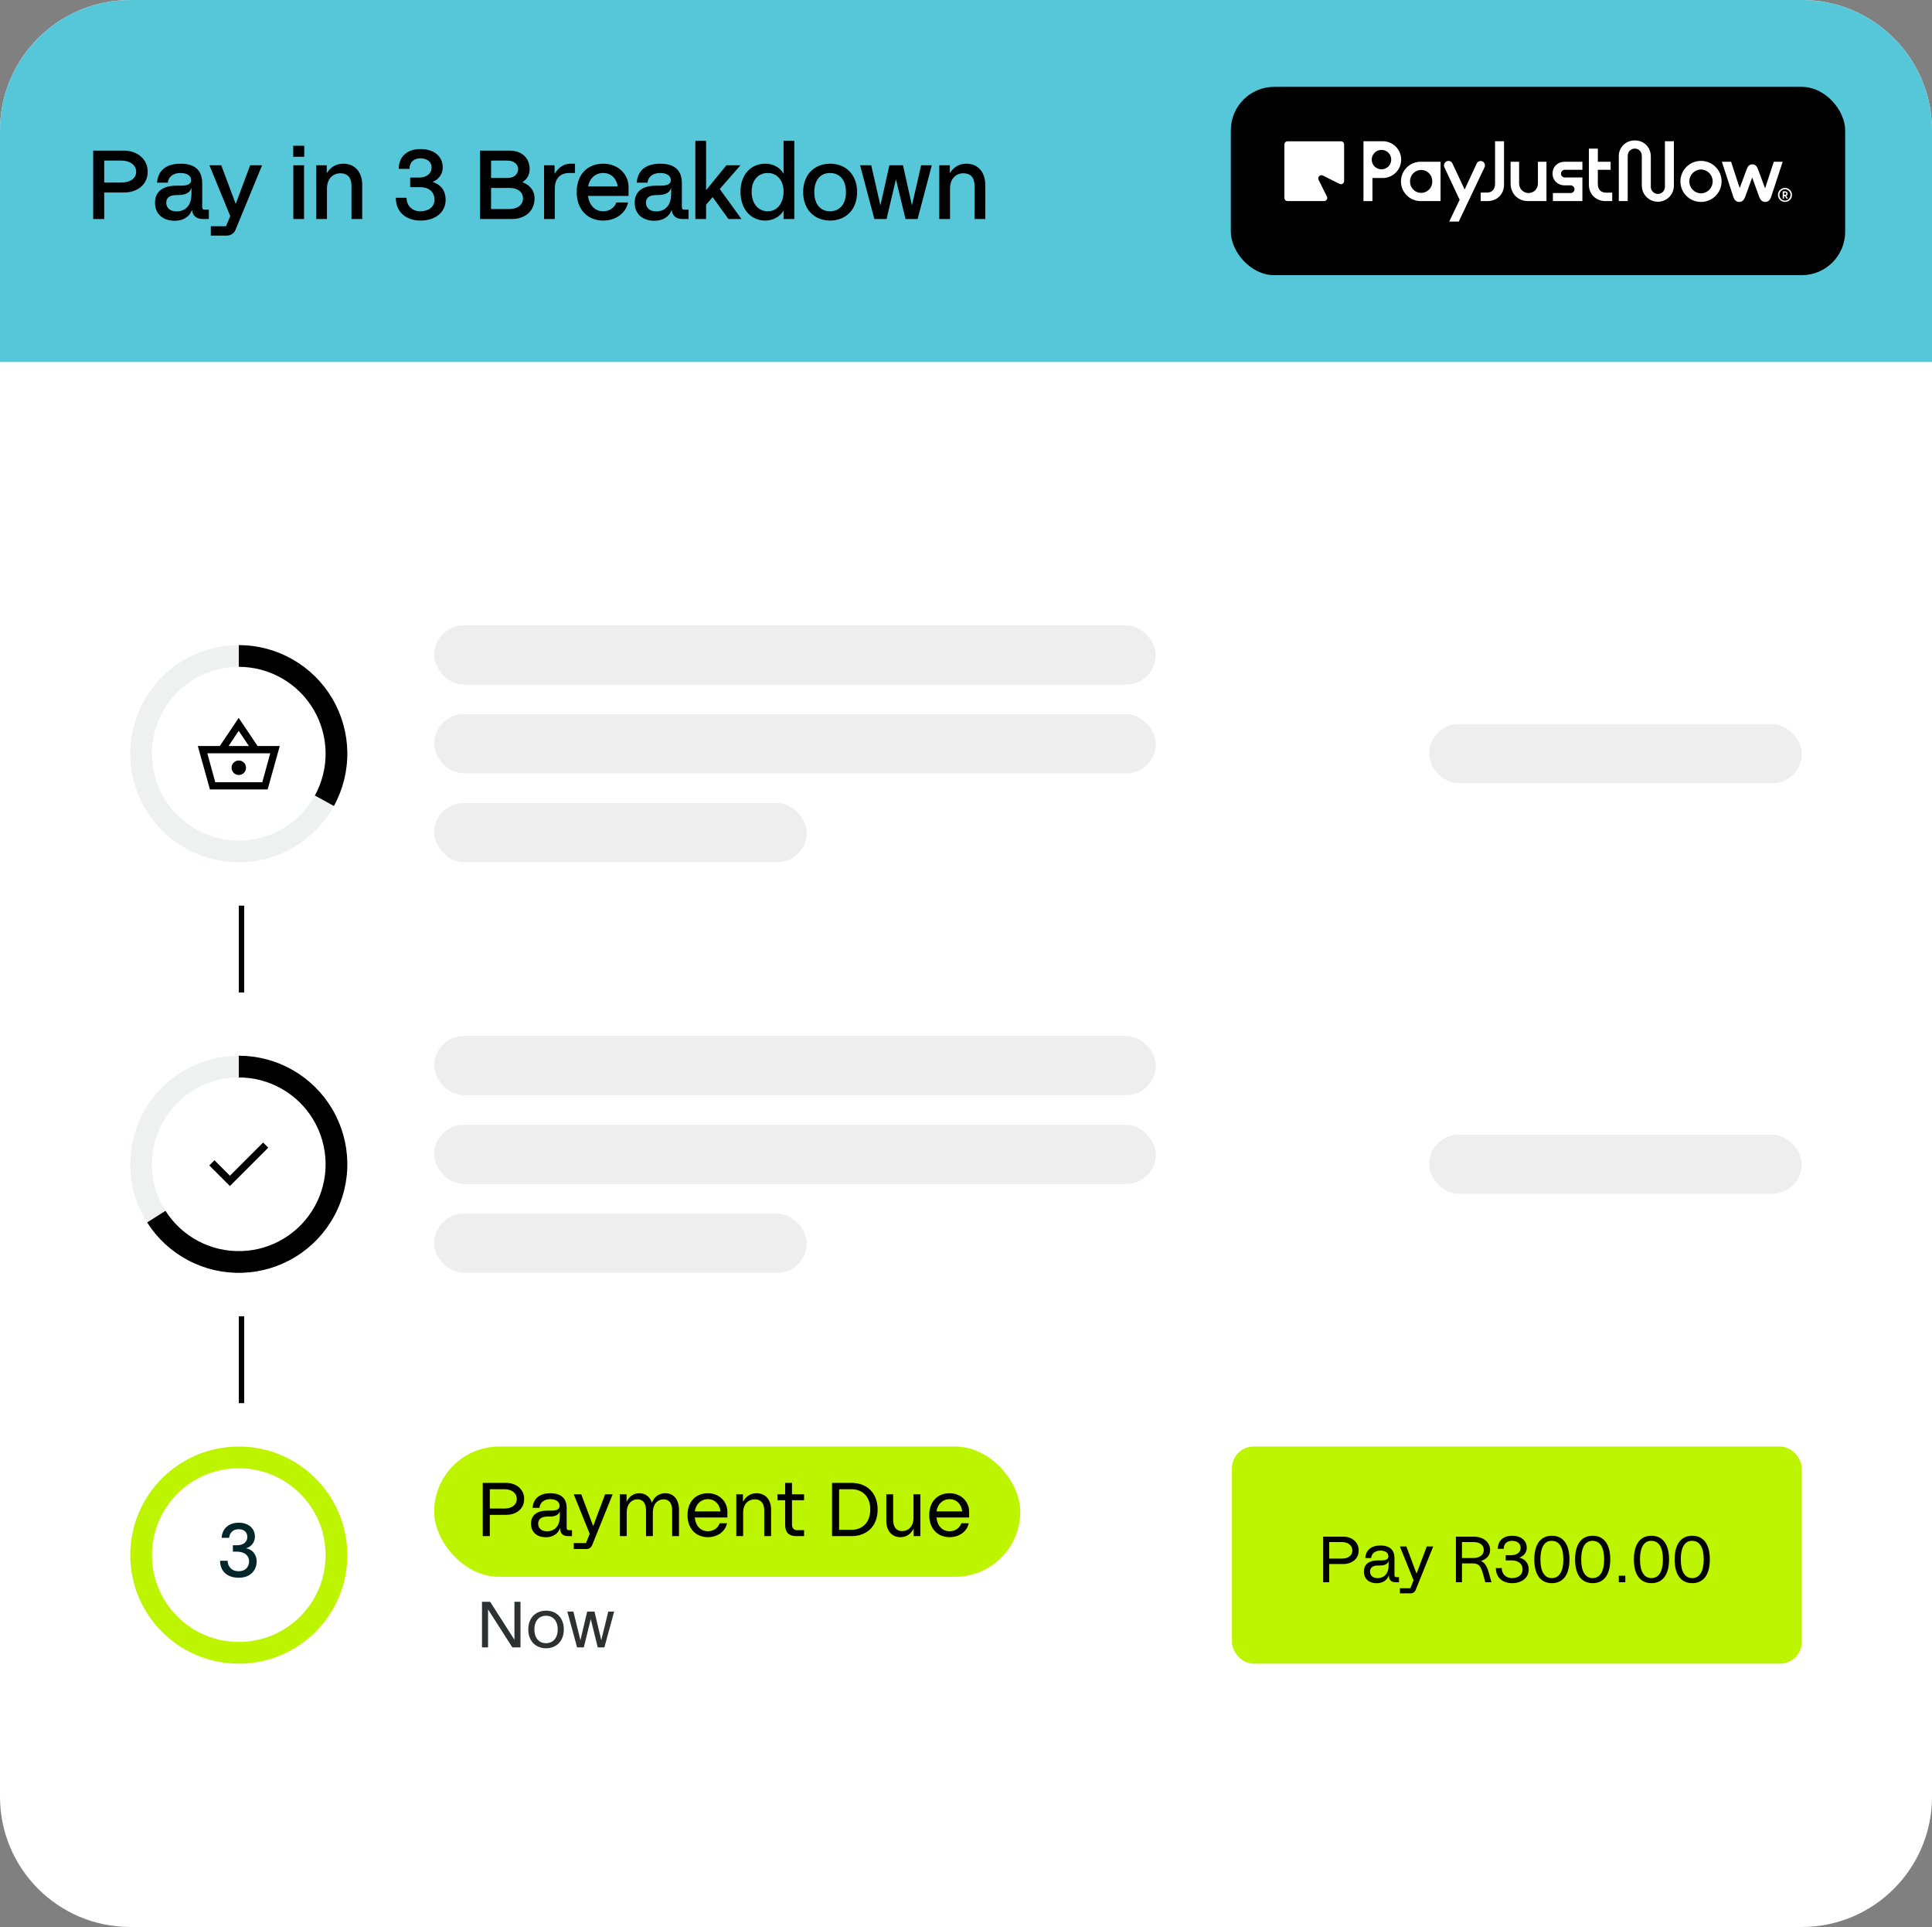 <svg width="356" height="355" viewBox="0 0 356 355" fill="none" xmlns="http://www.w3.org/2000/svg">
<rect x="0" y="0" width="356" height="355" fill="#808080" stroke="none"/>
<path d="M0 24C0 10.745 10.745 0 24 0H332C345.255 0 356 10.745 356 24V331C356 344.255 345.255 355 332 355H24C10.745 355 0 344.255 0 331V24Z" fill="white"/>
<path d="M0 24C0 10.745 10.745 0 24 0H332C345.255 0 356 10.745 356 24V66.693H0V24Z" fill="#56C7D8"/>
<path d="M22.84 27.746C25.18 27.746 27.214 29.204 27.214 31.652C27.214 34.1 25.18 35.468 22.84 35.468H19.204V40.346H17.17V27.746H22.84ZM22.372 33.632C23.956 33.632 25.09 32.894 25.09 31.652C25.09 30.41 23.956 29.582 22.372 29.582H19.204V33.632H22.372ZM37.655 38.618H38.483V40.346H37.367C36.107 40.346 35.441 39.644 35.387 38.636C34.901 40.022 33.659 40.67 32.201 40.67C30.239 40.67 28.565 39.626 28.565 37.34C28.565 35.162 30.149 34.208 32.507 34.208H33.299C34.775 34.208 35.225 33.812 35.225 33.164C35.225 32.372 34.433 31.868 33.281 31.868C31.931 31.868 31.049 32.534 30.923 33.65H28.943C29.087 31.598 30.401 30.158 33.281 30.158C36.251 30.158 37.259 31.688 37.259 33.776V38.132C37.259 38.456 37.385 38.618 37.655 38.618ZM35.279 35.738V34.604H35.261C35.081 35.45 34.217 35.936 32.831 35.936H32.543C31.103 35.936 30.635 36.566 30.635 37.34C30.635 38.15 31.175 38.942 32.525 38.942C34.073 38.942 35.279 37.97 35.279 35.738ZM46.098 30.446H48.294L43.416 42.29C43.164 42.956 42.516 43.406 41.796 43.406H38.844V41.678H41.652L42.426 39.806L38.592 30.446H40.77L43.434 37.574L46.098 30.446ZM54.031 28.88V26.846H56.065V28.88H54.031ZM54.048 40.346V30.446H56.029V40.346H54.048ZM58.269 40.346V30.446H60.212V31.868H60.248C60.752 31.058 61.653 30.158 63.255 30.158C65.415 30.158 66.746 31.706 66.746 34.1V40.346H64.766V34.262C64.766 32.552 63.885 31.922 62.733 31.922C61.346 31.922 60.248 32.894 60.248 34.766V40.346H58.269ZM79.704 33.524C81.306 34.01 82.116 35.198 82.116 36.8C82.116 39.23 80.082 40.634 77.49 40.634C74.862 40.634 72.936 39.104 72.936 36.44H74.916C74.916 37.952 76.014 38.942 77.472 38.924C79.038 38.906 80.064 38.096 80.064 36.8C80.064 35.27 78.93 34.496 77.49 34.478H75.582V32.714H77.22C78.516 32.696 79.524 32.066 79.524 30.842C79.524 29.744 78.624 29.186 77.49 29.168C76.338 29.15 75.456 29.834 75.456 31.112H73.476C73.476 28.79 75.078 27.458 77.472 27.458C79.956 27.458 81.576 28.754 81.576 30.842C81.576 32.03 80.892 33.038 79.704 33.524ZM96.247 33.56C97.561 34.046 98.497 35.036 98.497 36.53C98.497 39.032 96.607 40.346 94.339 40.346H88.453V27.746H93.925C95.923 27.746 97.597 28.934 97.597 31.148C97.597 32.264 97.057 33.074 96.247 33.56ZM93.457 29.582H90.487V32.786H93.565C94.699 32.786 95.473 32.102 95.473 31.148C95.473 30.23 94.663 29.582 93.457 29.582ZM93.871 38.51C95.365 38.51 96.373 37.754 96.373 36.53C96.373 35.342 95.329 34.622 93.925 34.622H90.487V38.51H93.871ZM100.247 40.346V30.446H102.191V31.976H102.227C102.749 31.13 103.649 30.158 105.107 30.158H105.953V31.868H104.891C103.271 31.868 102.227 32.858 102.227 34.766V40.346H100.247ZM115.821 34.496V36.098H108.351C108.585 37.862 109.665 38.924 111.141 38.924C112.293 38.924 113.229 38.276 113.571 37.304H115.731C115.317 39.23 113.535 40.634 111.141 40.634C108.225 40.634 106.263 38.546 106.263 35.396C106.263 32.12 108.261 30.158 111.141 30.158C113.841 30.158 115.821 32.012 115.821 34.496ZM111.141 31.868C109.647 31.868 108.621 32.93 108.369 34.334H113.823C113.607 32.876 112.599 31.868 111.141 31.868ZM126.043 38.618H126.871V40.346H125.755C124.495 40.346 123.829 39.644 123.775 38.636C123.289 40.022 122.047 40.67 120.589 40.67C118.627 40.67 116.953 39.626 116.953 37.34C116.953 35.162 118.537 34.208 120.895 34.208H121.687C123.163 34.208 123.613 33.812 123.613 33.164C123.613 32.372 122.821 31.868 121.669 31.868C120.319 31.868 119.437 32.534 119.311 33.65H117.331C117.475 31.598 118.789 30.158 121.669 30.158C124.639 30.158 125.647 31.688 125.647 33.776V38.132C125.647 38.456 125.773 38.618 126.043 38.618ZM123.667 35.738V34.604H123.649C123.469 35.45 122.605 35.936 121.219 35.936H120.931C119.491 35.936 119.023 36.566 119.023 37.34C119.023 38.15 119.563 38.942 120.913 38.942C122.461 38.942 123.667 37.97 123.667 35.738ZM136.623 40.346H134.229L131.313 36.314L130.125 37.682H130.107V40.346H128.127V25.946H130.107V35.036L133.851 30.446H136.443L132.627 34.82L136.623 40.346ZM144.384 39.86C144.384 39.5 144.384 39.212 144.42 38.816H144.384C143.61 40.022 142.368 40.634 141 40.634C138.552 40.634 136.446 38.762 136.446 35.306C136.446 31.976 138.552 30.158 141 30.158C142.44 30.158 143.664 30.788 144.384 31.976H144.42C144.384 31.562 144.384 31.256 144.384 30.878V25.946H146.364V40.346H144.384V39.86ZM141.504 38.924C143.322 38.906 144.384 37.304 144.384 35.288C144.384 33.38 143.322 31.886 141.504 31.868C139.686 31.85 138.498 33.236 138.498 35.306C138.498 37.466 139.686 38.942 141.504 38.924ZM152.963 40.634C150.191 40.634 147.995 38.744 147.995 35.396C147.995 32.03 150.191 30.158 152.963 30.158C155.735 30.158 157.931 32.03 157.931 35.396C157.931 38.744 155.735 40.634 152.963 40.634ZM152.963 38.924C154.583 38.906 155.879 37.79 155.879 35.396C155.879 32.984 154.583 31.886 152.963 31.868C151.343 31.85 150.047 32.984 150.047 35.396C150.047 37.79 151.343 38.942 152.963 38.924ZM169.733 30.446H171.695L169.085 40.346H166.853L165.089 33.02L163.361 40.346H161.111L158.483 30.446H160.535L162.227 37.844L163.883 30.446H166.385L168.041 37.844L169.733 30.446ZM173.076 40.346V30.446H175.02V31.868H175.056C175.56 31.058 176.46 30.158 178.062 30.158C180.222 30.158 181.554 31.706 181.554 34.1V40.346H179.574V34.262C179.574 32.552 178.692 31.922 177.54 31.922C176.154 31.922 175.056 32.894 175.056 34.766V40.346H173.076Z" fill="black"/>
<rect x="226.798" y="16" width="113.202" height="34.693" rx="8" fill="black"/>
<path d="M263.917 33.421C263.926 33.147 263.879 32.874 263.78 32.618C263.681 32.362 263.531 32.129 263.34 31.932C263.15 31.735 262.921 31.578 262.668 31.471C262.416 31.364 262.144 31.309 261.87 31.309C261.595 31.309 261.324 31.364 261.071 31.471C260.818 31.578 260.59 31.735 260.399 31.932C260.208 32.129 260.058 32.362 259.959 32.618C259.86 32.874 259.814 33.147 259.822 33.421C259.814 33.696 259.86 33.969 259.959 34.225C260.058 34.48 260.208 34.714 260.399 34.911C260.59 35.108 260.818 35.264 261.071 35.371C261.324 35.478 261.595 35.533 261.87 35.533C262.144 35.533 262.416 35.478 262.668 35.371C262.921 35.264 263.15 35.108 263.34 34.911C263.531 34.714 263.681 34.48 263.78 34.225C263.879 33.969 263.926 33.696 263.917 33.421ZM261.853 37.044C261.37 37.055 260.89 36.97 260.441 36.793C259.992 36.616 259.583 36.351 259.237 36.014C258.892 35.676 258.618 35.273 258.43 34.828C258.243 34.383 258.147 33.905 258.147 33.422C258.147 32.939 258.243 32.461 258.43 32.016C258.618 31.571 258.892 31.168 259.237 30.831C259.583 30.493 259.992 30.228 260.441 30.051C260.89 29.875 261.37 29.789 261.853 29.8H265.444V37.044H261.853Z" fill="white"/>
<path d="M273.537 30.838L268.796 40.824H267.037L268.962 36.808L266.167 30.854C266.117 30.754 266.087 30.646 266.079 30.534C266.072 30.423 266.087 30.311 266.123 30.206C266.16 30.1 266.217 30.003 266.291 29.92C266.366 29.837 266.457 29.77 266.558 29.722C266.658 29.673 266.768 29.646 266.879 29.642C266.991 29.638 267.102 29.657 267.205 29.699C267.309 29.74 267.403 29.803 267.481 29.883C267.559 29.962 267.619 30.058 267.658 30.162L269.879 34.917L272.1 30.131C272.144 30.033 272.207 29.945 272.286 29.872C272.365 29.799 272.458 29.743 272.559 29.707C272.66 29.671 272.767 29.655 272.874 29.662C272.981 29.668 273.086 29.695 273.182 29.743C273.279 29.791 273.364 29.857 273.434 29.938C273.504 30.02 273.557 30.114 273.59 30.216C273.623 30.319 273.634 30.426 273.625 30.533C273.615 30.64 273.583 30.744 273.533 30.838" fill="white"/>
<path d="M272.836 37.044V35.48H273.923C274.947 35.48 275.465 34.913 275.487 33.875V26.021H277.14V34.037C277.14 35.787 275.85 37.046 274.087 37.046L272.836 37.044Z" fill="white"/>
<path d="M281.543 37.044C279.7 37.044 278.347 35.658 278.347 33.785V29.8H279.921V33.832C279.921 34.059 279.966 34.285 280.053 34.495C280.14 34.705 280.267 34.896 280.428 35.057C280.589 35.218 280.78 35.345 280.99 35.432C281.2 35.519 281.425 35.564 281.653 35.564C281.88 35.564 282.106 35.519 282.316 35.432C282.526 35.345 282.717 35.218 282.878 35.057C283.038 34.896 283.166 34.705 283.253 34.495C283.34 34.285 283.385 34.059 283.385 33.832V29.8H284.96V37.044H281.543Z" fill="white"/>
<path d="M286.147 37.044V35.564H289.375C289.471 35.569 289.567 35.555 289.657 35.521C289.748 35.488 289.83 35.437 289.9 35.37C289.97 35.304 290.026 35.224 290.064 35.136C290.102 35.047 290.121 34.952 290.121 34.855C290.121 34.759 290.102 34.664 290.064 34.575C290.026 34.487 289.97 34.407 289.9 34.34C289.83 34.274 289.748 34.223 289.657 34.19C289.567 34.156 289.471 34.142 289.375 34.147H288.315C287.025 34.147 286.081 33.234 286.081 31.973C286.081 30.711 287.025 29.8 288.315 29.8H291.58V31.28H288.382C288.285 31.275 288.189 31.29 288.099 31.323C288.008 31.357 287.926 31.408 287.856 31.474C287.786 31.541 287.73 31.62 287.692 31.709C287.654 31.797 287.635 31.893 287.635 31.989C287.635 32.085 287.654 32.181 287.692 32.269C287.73 32.358 287.786 32.438 287.856 32.504C287.926 32.57 288.008 32.622 288.099 32.655C288.189 32.688 288.285 32.703 288.382 32.698H291.58V37.044H286.147Z" fill="white"/>
<path d="M295.988 35.494C294.964 35.494 294.444 34.927 294.424 33.888V31.28H296.784V29.8H294.428V27.378H292.775V34.035C292.775 35.783 294.067 37.044 295.83 37.044H297.073V35.48L295.988 35.494Z" fill="white"/>
<path d="M254.625 31.192C255.089 31.177 255.529 30.982 255.852 30.648C256.175 30.315 256.355 29.869 256.355 29.404C256.355 28.94 256.175 28.494 255.852 28.16C255.529 27.827 255.089 27.632 254.625 27.616H254.61C254.37 27.608 254.131 27.649 253.907 27.735C253.683 27.821 253.479 27.952 253.307 28.119C253.135 28.285 252.997 28.485 252.904 28.706C252.81 28.927 252.762 29.165 252.762 29.404C252.762 29.644 252.81 29.882 252.904 30.103C252.997 30.323 253.135 30.523 253.307 30.69C253.479 30.857 253.683 30.987 253.907 31.074C254.131 31.16 254.37 31.2 254.61 31.192H254.625ZM251.242 37.058V26.021H254.721C255.173 26.01 255.621 26.09 256.042 26.255C256.462 26.42 256.845 26.668 257.168 26.983C257.491 27.299 257.747 27.676 257.923 28.092C258.098 28.508 258.188 28.955 258.188 29.406C258.188 29.858 258.098 30.305 257.923 30.721C257.747 31.137 257.491 31.514 257.168 31.829C256.845 32.145 256.462 32.392 256.042 32.558C255.621 32.723 255.173 32.803 254.721 32.792H252.893V37.044L251.242 37.058Z" fill="white"/>
<path d="M302.527 34.287V28.76C302.527 27.941 301.976 27.374 301.237 27.374C300.498 27.374 299.929 27.941 299.929 28.76V37.044H298.285V28.846C298.272 28.453 298.34 28.062 298.484 27.696C298.628 27.331 298.845 26.998 299.123 26.719C299.4 26.441 299.731 26.222 300.096 26.076C300.461 25.93 300.852 25.86 301.245 25.87C302.93 25.87 304.189 27.114 304.189 28.846V34.375C304.182 34.55 304.21 34.725 304.273 34.888C304.335 35.052 304.429 35.201 304.551 35.327C304.672 35.453 304.817 35.554 304.978 35.622C305.139 35.691 305.313 35.726 305.488 35.726C305.662 35.726 305.836 35.691 305.997 35.622C306.158 35.554 306.303 35.453 306.424 35.327C306.546 35.201 306.64 35.052 306.703 34.888C306.765 34.725 306.793 34.55 306.787 34.375V26.021H308.44V34.287C308.42 35.057 308.101 35.789 307.549 36.327C306.998 36.865 306.258 37.166 305.488 37.166C304.717 37.166 303.978 36.865 303.426 36.327C302.874 35.789 302.555 35.057 302.535 34.287" fill="white"/>
<path d="M313.45 35.627C314.023 35.61 314.567 35.37 314.967 34.959C315.366 34.547 315.589 33.996 315.589 33.422C315.589 32.849 315.366 32.298 314.967 31.886C314.567 31.475 314.023 31.235 313.45 31.218H313.419C312.846 31.235 312.302 31.475 311.902 31.886C311.503 32.298 311.279 32.849 311.279 33.422C311.279 33.996 311.503 34.547 311.902 34.959C312.302 35.37 312.846 35.61 313.419 35.627H313.45ZM313.419 37.201C312.417 37.201 311.455 36.803 310.747 36.094C310.038 35.385 309.64 34.424 309.64 33.421C309.64 32.419 310.038 31.458 310.747 30.749C311.455 30.04 312.417 29.642 313.419 29.642H313.45C314.452 29.642 315.413 30.04 316.122 30.749C316.831 31.458 317.229 32.419 317.229 33.421C317.229 34.424 316.831 35.385 316.122 36.094C315.413 36.803 314.452 37.201 313.45 37.201H313.419Z" fill="white"/>
<path d="M242.963 33.118L244.5 36.19C244.546 36.28 244.568 36.38 244.564 36.481C244.56 36.583 244.53 36.681 244.477 36.767C244.423 36.853 244.349 36.924 244.26 36.972C244.171 37.021 244.071 37.046 243.97 37.044H237.253C237.098 37.044 236.949 36.982 236.839 36.872C236.729 36.762 236.667 36.613 236.667 36.458V26.613C236.667 26.458 236.729 26.309 236.839 26.199C236.949 26.089 237.098 26.027 237.253 26.027H247.09C247.246 26.027 247.395 26.089 247.505 26.199C247.615 26.309 247.676 26.458 247.676 26.613V33.343C247.678 33.444 247.653 33.544 247.604 33.633C247.555 33.722 247.484 33.796 247.398 33.849C247.312 33.903 247.213 33.933 247.112 33.936C247.011 33.94 246.91 33.918 246.82 33.871L243.751 32.336C243.642 32.282 243.518 32.263 243.397 32.283C243.276 32.302 243.164 32.359 243.078 32.445C242.991 32.532 242.933 32.643 242.913 32.764C242.892 32.884 242.91 33.008 242.963 33.118Z" fill="white"/>
<path d="M326.851 29.8H328.487L326.378 36.209C326.157 36.901 325.791 37.201 325.275 37.201C324.759 37.201 324.394 36.901 324.141 36.223L322.867 32.704L321.59 36.223C321.34 36.9 320.992 37.201 320.474 37.201C319.956 37.201 319.592 36.901 319.372 36.209L317.278 29.8H318.977L320.568 34.649L321.874 31.13C322.095 30.532 322.425 30.279 322.898 30.279C323.371 30.279 323.702 30.532 323.92 31.13L325.244 34.706L326.851 29.8Z" fill="white"/>
<path d="M328.939 35.912C328.967 35.913 328.996 35.907 329.023 35.896C329.049 35.885 329.073 35.868 329.093 35.848C329.114 35.828 329.13 35.804 329.141 35.778C329.152 35.752 329.158 35.724 329.158 35.695C329.158 35.666 329.153 35.637 329.142 35.61C329.13 35.583 329.114 35.559 329.093 35.539C329.073 35.517 329.05 35.501 329.023 35.489C328.996 35.478 328.968 35.472 328.939 35.472C328.91 35.471 328.881 35.477 328.854 35.488C328.827 35.5 328.803 35.517 328.784 35.539C328.763 35.559 328.747 35.583 328.736 35.61C328.725 35.637 328.719 35.666 328.72 35.695C328.721 35.753 328.744 35.808 328.785 35.848C328.826 35.889 328.881 35.912 328.939 35.912ZM328.487 36.583V35.24H328.917C329.046 35.233 329.172 35.278 329.267 35.365C329.311 35.406 329.346 35.457 329.369 35.514C329.392 35.57 329.403 35.63 329.4 35.691C329.401 35.776 329.378 35.858 329.334 35.93C329.289 36.002 329.226 36.059 329.15 36.096L329.457 36.583H329.181L328.903 36.145H328.72V36.583H328.487ZM328.905 36.954C329.087 36.956 329.265 36.908 329.422 36.816C329.655 36.671 329.823 36.442 329.892 36.177C329.961 35.911 329.925 35.63 329.791 35.39C329.703 35.234 329.576 35.103 329.422 35.011C329.266 34.919 329.088 34.87 328.906 34.87C328.725 34.87 328.547 34.919 328.391 35.011C328.237 35.102 328.11 35.233 328.024 35.39C327.935 35.55 327.889 35.73 327.889 35.913C327.889 36.096 327.935 36.276 328.024 36.436C328.112 36.593 328.239 36.724 328.393 36.816C328.548 36.907 328.725 36.955 328.905 36.954ZM328.905 37.201C328.679 37.199 328.457 37.139 328.262 37.025C328.066 36.911 327.904 36.748 327.791 36.552C327.678 36.356 327.618 36.135 327.618 35.908C327.617 35.682 327.675 35.46 327.787 35.263C327.929 35.016 328.149 34.824 328.412 34.715C328.675 34.606 328.966 34.587 329.241 34.661C329.516 34.735 329.759 34.898 329.931 35.124C330.104 35.35 330.197 35.628 330.196 35.912C330.198 36.082 330.167 36.251 330.103 36.409C330.039 36.566 329.944 36.71 329.824 36.83C329.703 36.95 329.56 37.045 329.402 37.109C329.244 37.172 329.076 37.204 328.905 37.201Z" fill="white"/>
<path d="M64 138.846C64 149.892 55.046 158.846 44 158.846C32.954 158.846 24 149.892 24 138.846C24 127.801 32.954 118.846 44 118.846C55.046 118.846 64 127.801 64 138.846ZM28 138.846C28 147.683 35.163 154.846 44 154.846C52.837 154.846 60 147.683 60 138.846C60 130.01 52.837 122.846 44 122.846C35.163 122.846 28 130.01 28 138.846Z" fill="#EFF1F1"/>
<path d="M44 118.846C47.475 118.846 50.891 119.752 53.909 121.474C56.928 123.196 59.446 125.674 61.215 128.666C62.984 131.657 63.943 135.057 63.998 138.532C64.052 142.007 63.2 145.436 61.526 148.482L58.021 146.554C59.36 144.118 60.042 141.375 59.998 138.595C59.954 135.815 59.187 133.095 57.772 130.702C56.357 128.309 54.342 126.326 51.927 124.948C49.512 123.571 46.78 122.846 44 122.846L44 118.846Z" fill="black"/>
<path d="M38.683 145.438L36.45 137.438H40.5L43.983 132.255L47.467 137.438H51.55L49.317 145.438H38.683ZM39.667 144.105H48.333L49.8 138.772H38.2L39.667 144.105ZM44 142.772C44.367 142.772 44.681 142.641 44.942 142.38C45.203 142.119 45.333 141.805 45.333 141.438C45.333 141.072 45.203 140.758 44.942 140.497C44.681 140.235 44.367 140.105 44 140.105C43.633 140.105 43.319 140.235 43.058 140.497C42.797 140.758 42.667 141.072 42.667 141.438C42.667 141.805 42.797 142.119 43.058 142.38C43.319 142.641 43.633 142.772 44 142.772ZM42.117 137.438H45.867L43.983 134.638L42.117 137.438Z" fill="black"/>
<rect x="80" y="115.202" width="132.979" height="10.911" rx="5.456" fill="#C4C7C7" fill-opacity="0.3"/>
<rect x="80" y="131.569" width="132.979" height="10.911" rx="5.456" fill="#C4C7C7" fill-opacity="0.3"/>
<rect x="80" y="147.935" width="68.649" height="10.911" rx="5.456" fill="#C4C7C7" fill-opacity="0.3"/>
<rect x="263.351" y="133.391" width="68.649" height="10.911" rx="5.456" fill="#C4C7C7" fill-opacity="0.3"/>
<rect x="44" y="166.846" width="1" height="16" fill="black"/>
<path d="M64 214.491C64 225.536 55.046 234.491 44 234.491C32.954 234.491 24 225.536 24 214.491C24 203.445 32.954 194.491 44 194.491C55.046 194.491 64 203.445 64 214.491ZM28 214.491C28 223.327 35.163 230.491 44 230.491C52.837 230.491 60 223.327 60 214.491C60 205.654 52.837 198.491 44 198.491C35.163 198.491 28 205.654 28 214.491Z" fill="#EFF1F1"/>
<path d="M44 194.491C47.475 194.491 50.891 195.396 53.909 197.118C56.928 198.84 59.446 201.319 61.215 204.31C62.984 207.301 63.943 210.702 63.998 214.177C64.052 217.651 63.2 221.08 61.526 224.126C59.852 227.171 57.413 229.728 54.45 231.544C51.487 233.359 48.102 234.372 44.628 234.481C41.155 234.59 37.713 233.792 34.641 232.166C31.57 230.54 28.976 228.141 27.113 225.207L30.491 223.064C31.98 225.411 34.056 227.33 36.513 228.631C38.97 229.932 41.724 230.57 44.503 230.483C47.281 230.395 49.989 229.586 52.36 228.133C54.73 226.68 56.681 224.635 58.021 222.199C59.36 219.762 60.042 217.019 59.998 214.239C59.954 211.46 59.187 208.739 57.772 206.346C56.357 203.953 54.342 201.97 51.927 200.593C49.512 199.215 46.78 198.491 44 198.491L44 194.491Z" fill="black"/>
<path d="M42.367 218.499L38.567 214.699L39.517 213.749L42.367 216.599L48.483 210.482L49.433 211.432L42.367 218.499Z" fill="black"/>
<rect x="80" y="190.846" width="132.979" height="10.911" rx="5.456" fill="#C4C7C7" fill-opacity="0.3"/>
<rect x="80" y="207.213" width="132.979" height="10.911" rx="5.456" fill="#C4C7C7" fill-opacity="0.3"/>
<rect x="80" y="223.58" width="68.649" height="10.911" rx="5.456" fill="#C4C7C7" fill-opacity="0.3"/>
<rect x="263.351" y="209.035" width="68.649" height="10.911" rx="5.456" fill="#C4C7C7" fill-opacity="0.3"/>
<rect x="44" y="242.491" width="1" height="16" fill="black"/>
<path d="M64 286.491C64 297.536 55.046 306.491 44 306.491C32.954 306.491 24 297.536 24 286.491C24 275.445 32.954 266.491 44 266.491C55.046 266.491 64 275.445 64 286.491ZM28 286.491C28 295.327 35.163 302.491 44 302.491C52.837 302.491 60 295.327 60 286.491C60 277.654 52.837 270.491 44 270.491C35.163 270.491 28 277.654 28 286.491Z" fill="#BDF500"/>
<path d="M43.974 290.659C43.348 290.659 42.774 290.547 42.252 290.323C41.738 290.089 41.328 289.744 41.02 289.287C40.721 288.82 40.562 288.237 40.544 287.537H41.944C41.953 287.891 42.037 288.213 42.196 288.503C42.354 288.792 42.583 289.025 42.882 289.203C43.19 289.371 43.554 289.455 43.974 289.455C44.394 289.455 44.744 289.375 45.024 289.217C45.313 289.058 45.528 288.843 45.668 288.573C45.817 288.302 45.892 287.999 45.892 287.663C45.892 287.243 45.789 286.902 45.584 286.641C45.388 286.379 45.117 286.183 44.772 286.053C44.436 285.922 44.058 285.857 43.638 285.857H42.91V284.681H43.638C44.226 284.681 44.692 284.545 45.038 284.275C45.392 284.004 45.57 283.621 45.57 283.127C45.57 282.716 45.434 282.38 45.164 282.119C44.893 281.857 44.496 281.727 43.974 281.727C43.451 281.727 43.036 281.876 42.728 282.175C42.429 282.473 42.261 282.851 42.224 283.309H40.838C40.866 282.758 41.01 282.273 41.272 281.853C41.542 281.423 41.906 281.097 42.364 280.873C42.83 280.639 43.367 280.523 43.974 280.523C44.627 280.523 45.173 280.639 45.612 280.873C46.06 281.097 46.396 281.4 46.62 281.783C46.853 282.165 46.97 282.585 46.97 283.043C46.97 283.388 46.904 283.71 46.774 284.009C46.643 284.298 46.456 284.55 46.214 284.765C45.971 284.979 45.677 285.133 45.332 285.227C45.705 285.301 46.041 285.446 46.34 285.661C46.638 285.875 46.872 286.155 47.04 286.501C47.208 286.837 47.292 287.229 47.292 287.677C47.292 288.209 47.166 288.703 46.914 289.161C46.662 289.609 46.288 289.973 45.794 290.253C45.308 290.523 44.702 290.659 43.974 290.659Z" fill="#022629"/>
<rect x="80" y="266.491" width="108" height="24" rx="12" fill="#BDF500"/>
<path d="M93.278 273.191C95.07 273.191 96.582 274.297 96.582 276.159C96.582 278.021 95.07 279.071 93.278 279.071H90.254V282.991H88.952V273.191H93.278ZM92.984 277.909C94.3 277.909 95.224 277.251 95.224 276.159C95.224 275.067 94.3 274.353 92.984 274.353H90.254V277.909H92.984ZM104.82 281.899H105.394V282.991H104.638C103.714 282.991 103.224 282.445 103.224 281.633V281.465C102.832 282.613 101.81 283.201 100.578 283.201C99.066 283.201 97.848 282.375 97.848 280.695C97.848 279.113 98.968 278.301 100.816 278.301H101.558C102.734 278.301 103.112 277.965 103.112 277.405C103.112 276.649 102.426 276.187 101.418 276.187C100.284 276.187 99.514 276.761 99.402 277.783H98.142C98.254 276.159 99.332 275.095 101.418 275.095C103.56 275.095 104.414 276.215 104.414 277.769V281.423C104.414 281.731 104.54 281.899 104.82 281.899ZM103.154 279.407V278.427H103.14C102.986 279.043 102.356 279.393 101.292 279.393H100.844C99.584 279.393 99.164 280.023 99.164 280.695C99.164 281.409 99.64 282.109 100.788 282.109C102.048 282.109 103.154 281.283 103.154 279.407ZM111.503 275.291H112.889L109.109 284.657C108.941 285.091 108.535 285.371 108.059 285.371H105.721V284.279H107.975L108.661 282.571L105.721 275.291H107.107L109.305 281.143L111.503 275.291ZM122.595 275.095C124.163 275.095 125.115 276.285 125.115 278.133V282.991H123.855V278.259C123.855 276.831 123.197 276.215 122.287 276.215C121.209 276.215 120.299 277.041 120.299 278.637V282.991H119.039V278.259C119.039 276.831 118.381 276.215 117.471 276.215C116.393 276.215 115.483 277.055 115.483 278.651V282.991H114.223V275.291H115.455V276.635H115.483C115.847 275.893 116.547 275.095 117.779 275.095C118.941 275.095 119.767 275.739 120.117 276.831C120.523 275.851 121.307 275.095 122.595 275.095ZM134.037 278.553V279.561H128.017C128.171 281.143 129.123 282.095 130.439 282.095C131.475 282.095 132.301 281.507 132.609 280.625H133.967C133.645 282.109 132.273 283.187 130.439 283.187C128.199 283.187 126.687 281.577 126.687 279.141C126.687 276.607 128.227 275.095 130.439 275.095C132.511 275.095 134.037 276.579 134.037 278.553ZM130.439 276.187C129.095 276.187 128.185 277.181 128.031 278.441H132.763C132.623 277.125 131.741 276.187 130.439 276.187ZM135.673 282.991V275.291H136.905V276.635H136.933C137.325 275.893 138.081 275.095 139.397 275.095C141.063 275.095 142.085 276.285 142.085 278.133V282.991H140.825V278.259C140.825 276.831 140.097 276.215 139.089 276.215C137.927 276.215 136.933 277.055 136.933 278.651V282.991H135.673ZM148.161 276.383H145.935V280.821C145.935 281.507 146.271 281.899 146.859 281.899H148.161V282.991H146.719C145.375 282.991 144.675 282.319 144.675 280.933V276.383H143.275V275.291H144.675V273.191H145.935V275.291H148.161V276.383ZM153.317 282.991V273.191H156.957C159.645 273.191 161.717 274.955 161.717 278.091C161.717 281.227 159.645 282.991 156.957 282.991H153.317ZM154.619 281.829H156.957C158.833 281.815 160.359 280.555 160.359 278.091C160.359 275.599 158.833 274.381 156.957 274.353H154.619V281.829ZM165.933 283.187C164.309 283.187 163.315 281.997 163.315 280.149V275.291H164.575V280.023C164.575 281.451 165.275 282.067 166.241 282.067C167.361 282.067 168.327 281.227 168.327 279.631V275.291H169.587V282.991H168.355V281.647H168.327C167.949 282.389 167.207 283.187 165.933 283.187ZM178.578 278.553V279.561H172.558C172.712 281.143 173.664 282.095 174.98 282.095C176.016 282.095 176.842 281.507 177.15 280.625H178.508C178.186 282.109 176.814 283.187 174.98 283.187C172.74 283.187 171.228 281.577 171.228 279.141C171.228 276.607 172.768 275.095 174.98 275.095C177.052 275.095 178.578 276.579 178.578 278.553ZM174.98 276.187C173.636 276.187 172.726 277.181 172.572 278.441H177.304C177.164 277.125 176.282 276.187 174.98 276.187Z" fill="black"/>
<path d="M94.792 295.091H95.908V303.491H94.408L89.932 296.495V303.491H88.816V295.091H90.316L94.792 302.087V295.091ZM100.619 303.659C98.795 303.659 97.343 302.399 97.343 300.191C97.343 297.971 98.795 296.723 100.619 296.723C102.443 296.723 103.895 297.971 103.895 300.191C103.895 302.399 102.443 303.659 100.619 303.659ZM100.619 302.723C101.819 302.711 102.767 301.859 102.767 300.191C102.767 298.511 101.819 297.671 100.619 297.659C99.419 297.647 98.471 298.511 98.471 300.191C98.471 301.859 99.419 302.735 100.619 302.723ZM112.087 296.891H113.167L111.367 303.491H110.143L108.859 298.283L107.575 303.491H106.339L104.539 296.891H105.655L106.951 302.171L108.199 296.891H109.543L110.791 302.171L112.087 296.891Z" fill="#2D3131"/>
<rect x="227" y="266.491" width="105" height="40" rx="4" fill="#BDF500"/>
<path d="M247.524 283.091C249.06 283.091 250.356 284.039 250.356 285.635C250.356 287.231 249.06 288.131 247.524 288.131H244.932V291.491H243.816V283.091H247.524ZM247.272 287.135C248.4 287.135 249.192 286.571 249.192 285.635C249.192 284.699 248.4 284.087 247.272 284.087H244.932V287.135H247.272ZM257.297 290.555H257.789V291.491H257.141C256.349 291.491 255.929 291.023 255.929 290.327V290.183C255.593 291.167 254.717 291.671 253.661 291.671C252.365 291.671 251.321 290.963 251.321 289.523C251.321 288.167 252.281 287.471 253.865 287.471H254.501C255.509 287.471 255.833 287.183 255.833 286.703C255.833 286.055 255.245 285.659 254.381 285.659C253.409 285.659 252.749 286.151 252.653 287.027H251.573C251.669 285.635 252.593 284.723 254.381 284.723C256.217 284.723 256.949 285.683 256.949 287.015V290.147C256.949 290.411 257.057 290.555 257.297 290.555ZM255.869 288.419V287.579H255.857C255.725 288.107 255.185 288.407 254.273 288.407H253.889C252.809 288.407 252.449 288.947 252.449 289.523C252.449 290.135 252.857 290.735 253.841 290.735C254.921 290.735 255.869 290.027 255.869 288.419ZM262.906 284.891H264.094L260.854 292.919C260.71 293.291 260.362 293.531 259.954 293.531H257.95V292.595H259.882L260.47 291.131L257.95 284.891H259.138L261.022 289.907L262.906 284.891ZM274.345 289.751L274.825 291.491H273.685L273.289 290.027C272.845 288.431 272.461 288.023 271.381 288.023H269.389V291.491H268.273V283.091H271.561C273.241 283.091 274.573 284.051 274.573 285.551C274.573 286.571 273.901 287.243 272.893 287.567C273.697 287.951 274.057 288.731 274.345 289.751ZM269.389 284.087V287.027H271.429C272.617 287.027 273.409 286.499 273.409 285.551C273.409 284.603 272.617 284.087 271.549 284.087H269.389ZM279.958 286.955C281.098 287.255 281.686 288.059 281.686 289.127C281.686 290.735 280.342 291.659 278.638 291.659C276.91 291.659 275.638 290.651 275.638 288.887H276.718C276.718 290.003 277.534 290.735 278.626 290.723C279.79 290.711 280.558 290.099 280.558 289.127C280.558 288.035 279.706 287.483 278.638 287.471H277.45V286.511H278.458C279.43 286.499 280.198 286.043 280.198 285.155C280.198 284.303 279.514 283.871 278.638 283.859C277.762 283.847 277.078 284.363 277.078 285.335H275.998C275.998 283.799 277.054 282.923 278.626 282.923C280.258 282.923 281.326 283.775 281.326 285.155C281.326 285.971 280.822 286.643 279.958 286.955ZM285.959 291.659C283.883 291.659 282.719 290.087 282.719 287.291C282.719 284.495 283.883 282.923 285.959 282.923C288.035 282.923 289.199 284.495 289.199 287.291C289.199 290.087 288.035 291.659 285.959 291.659ZM285.959 290.723C287.291 290.711 288.071 289.559 288.071 287.291C288.071 284.999 287.291 283.883 285.959 283.859C284.627 283.835 283.847 284.999 283.847 287.291C283.847 289.559 284.627 290.735 285.959 290.723ZM293.474 291.659C291.398 291.659 290.234 290.087 290.234 287.291C290.234 284.495 291.398 282.923 293.474 282.923C295.55 282.923 296.714 284.495 296.714 287.291C296.714 290.087 295.55 291.659 293.474 291.659ZM293.474 290.723C294.806 290.711 295.586 289.559 295.586 287.291C295.586 284.999 294.806 283.883 293.474 283.859C292.142 283.835 291.362 284.999 291.362 287.291C291.362 289.559 292.142 290.735 293.474 290.723ZM298.288 291.491V290.291H299.488V291.491H298.288ZM304.307 291.659C302.231 291.659 301.067 290.087 301.067 287.291C301.067 284.495 302.231 282.923 304.307 282.923C306.383 282.923 307.547 284.495 307.547 287.291C307.547 290.087 306.383 291.659 304.307 291.659ZM304.307 290.723C305.639 290.711 306.419 289.559 306.419 287.291C306.419 284.999 305.639 283.883 304.307 283.859C302.975 283.835 302.195 284.999 302.195 287.291C302.195 289.559 302.975 290.735 304.307 290.723ZM311.822 291.659C309.746 291.659 308.582 290.087 308.582 287.291C308.582 284.495 309.746 282.923 311.822 282.923C313.898 282.923 315.062 284.495 315.062 287.291C315.062 290.087 313.898 291.659 311.822 291.659ZM311.822 290.723C313.154 290.711 313.934 289.559 313.934 287.291C313.934 284.999 313.154 283.883 311.822 283.859C310.49 283.835 309.71 284.999 309.71 287.291C309.71 289.559 310.49 290.735 311.822 290.723Z" fill="black"/>
</svg>
